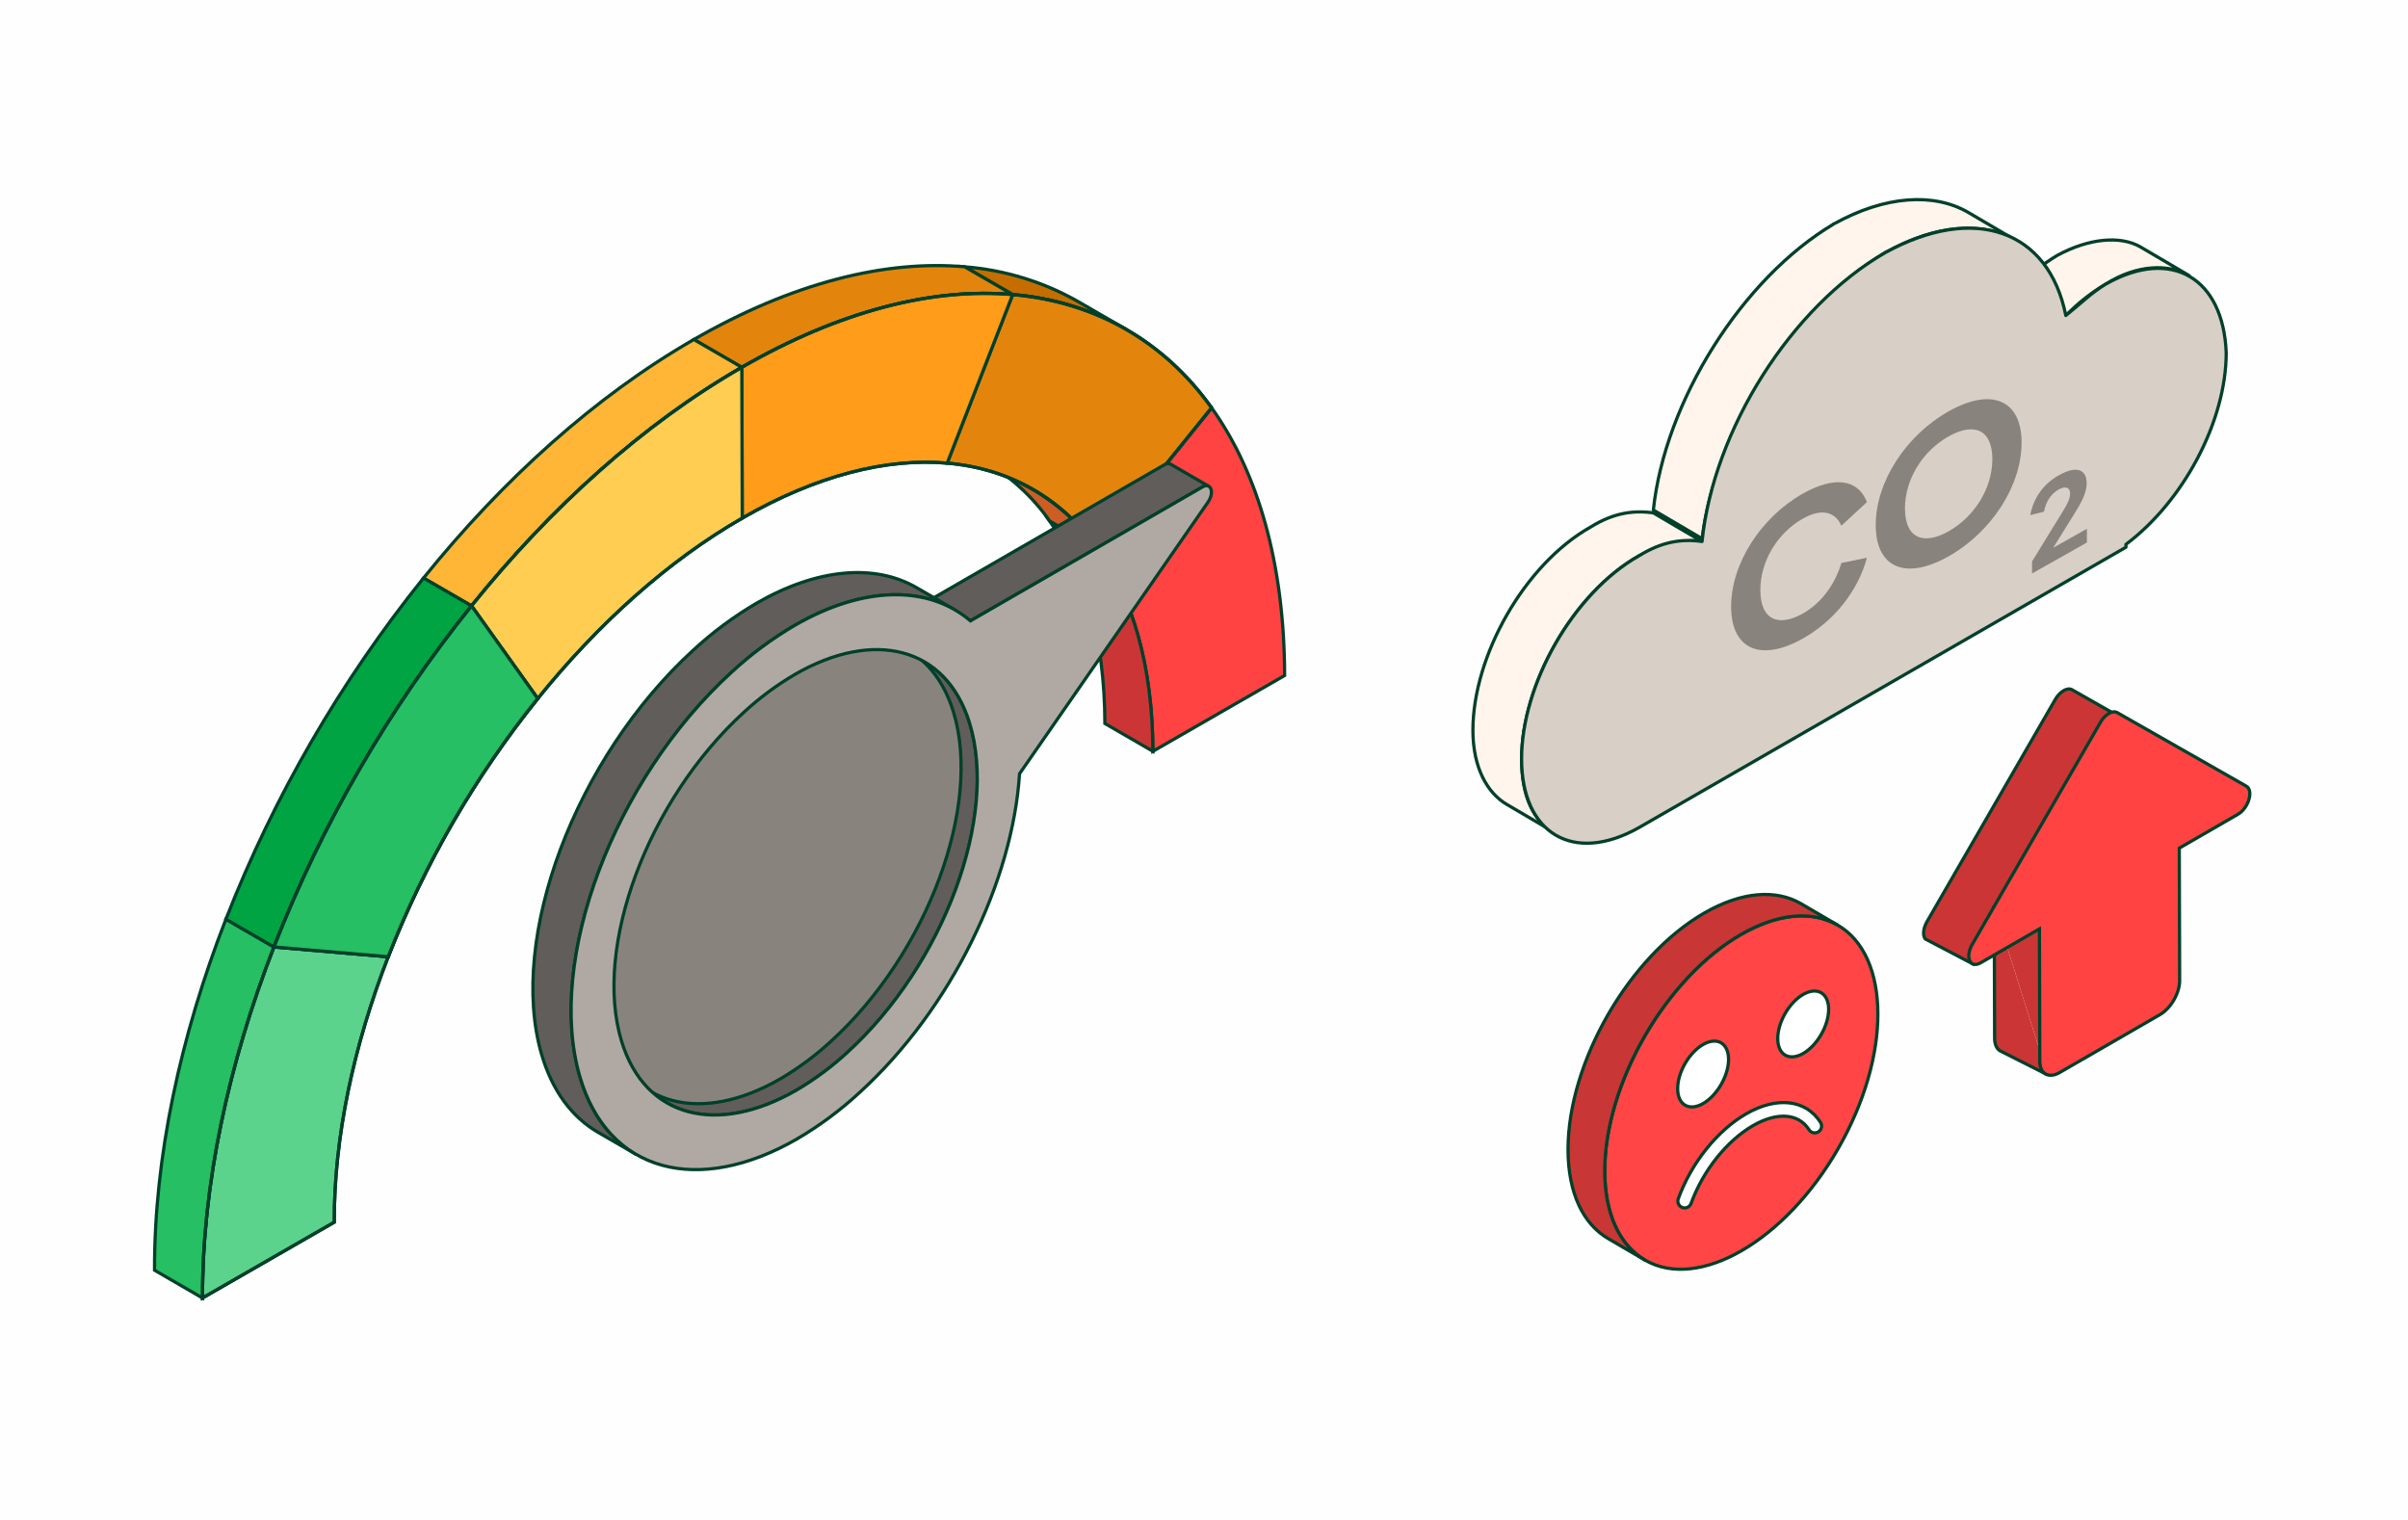 <svg width="374" height="236" viewBox="0 0 374 236" fill="none" xmlns="http://www.w3.org/2000/svg">
<mask id="path-1-inside-1_671_63468" fill="white">
<path d="M0 0H374V236H0V0Z"/>
</mask>
<path d="M0 0H374V236H0V0Z" fill="#FFFEFF"/>
<path d="M188.184 63.332C195.35 73.365 199.476 87.42 199.525 104.912L179.062 116.683C179.024 103.458 175.908 92.831 170.493 85.243L188.184 63.332Z" fill="#FF4343" stroke="#00402A" stroke-width="0.5" stroke-miterlimit="10"/>
<path d="M179.062 116.682L171.607 112.366C171.57 99.141 168.454 88.514 163.038 80.926L170.492 85.24C175.908 92.83 179.026 103.459 179.062 116.682Z" fill="#CC3535" stroke="#00402A" stroke-width="0.5" stroke-miterlimit="10"/>
<path d="M153.065 71.746L160.519 76.062C164.467 78.373 167.868 81.503 170.492 85.241L163.037 80.925C160.414 77.187 157.012 74.056 153.065 71.746Z" fill="#CC5D25" stroke="#00402A" stroke-width="0.5" stroke-miterlimit="10"/>
<path d="M167.556 46.896L175.011 51.212C169.582 48.108 163.528 46.242 157.287 45.75L149.833 41.434C156.074 41.926 162.127 43.792 167.556 46.896Z" fill="#C66D00" stroke="#00402A" stroke-width="0.5" stroke-miterlimit="10"/>
<path d="M157.287 45.748C170.084 46.864 180.764 52.942 188.184 63.33L170.492 85.239C164.88 77.373 156.796 72.77 147.111 71.926L157.287 45.748Z" fill="#E3850D" stroke="#00402A" stroke-width="0.5" stroke-miterlimit="10"/>
<path d="M115.215 57.045L107.761 52.729C123.074 43.921 137.445 40.355 149.832 41.433L157.287 45.749C144.9 44.668 130.528 48.236 115.215 57.045Z" fill="#E3850D" stroke="#00402A" stroke-width="0.5" stroke-miterlimit="10"/>
<path d="M115.215 57.046C130.528 48.237 144.9 44.671 157.287 45.749L147.111 71.929C137.74 71.11 126.868 73.807 115.282 80.471L115.215 57.046Z" fill="#FF9C1A" stroke="#00402A" stroke-width="0.5" stroke-miterlimit="10"/>
<path d="M42.54 147.07L60.298 148.591C54.933 162.39 51.88 176.579 51.918 189.817L31.454 201.588C31.405 184.082 35.444 165.318 42.54 147.07Z" fill="#5BD38C" stroke="#00402A" stroke-width="0.5" stroke-miterlimit="10"/>
<path d="M31.455 201.59L24 197.273C23.953 179.767 27.99 161.004 35.087 142.756L42.54 147.072C35.444 165.32 31.405 184.083 31.455 201.59Z" fill="#26BF64" stroke="#00402A" stroke-width="0.5" stroke-miterlimit="10"/>
<path d="M73.229 94.092L65.775 89.776C78.113 74.478 92.453 61.535 107.762 52.728L115.216 57.045C99.907 65.85 85.568 78.794 73.229 94.092Z" fill="#FFB536" stroke="#00402A" stroke-width="0.5" stroke-miterlimit="10"/>
<path d="M115.215 57.045L115.282 80.472C103.7 87.132 92.854 96.927 83.519 108.501L73.228 94.095C85.568 78.795 99.907 65.851 115.215 57.045Z" fill="#FFCD52" stroke="#00402A" stroke-width="0.5" stroke-miterlimit="10"/>
<path d="M42.54 147.072L35.086 142.756C42.564 123.65 52.911 105.787 65.774 89.777L73.228 94.093C60.365 110.103 50.018 127.966 42.54 147.072Z" fill="#00A443" stroke="#00402A" stroke-width="0.5" stroke-miterlimit="10"/>
<path d="M73.229 94.094L83.52 108.5C73.786 120.614 65.956 134.133 60.299 148.592L42.54 147.072C50.018 127.966 60.366 110.103 73.229 94.094Z" fill="#FF742F" stroke="#00402A" stroke-width="0.5" stroke-miterlimit="10"/>
<path d="M73.229 94.094L83.52 108.5C73.786 120.614 65.956 134.133 60.299 148.592L42.54 147.072C50.018 127.966 60.366 110.103 73.229 94.094Z" fill="#26BF64" stroke="#00402A" stroke-width="0.5" stroke-miterlimit="10"/>
<path d="M157.287 45.748C144.9 44.667 130.53 48.235 115.216 57.044C99.903 65.854 85.568 78.794 73.229 94.092C60.366 110.101 50.018 127.964 42.54 147.07C35.444 165.318 31.405 184.082 31.454 201.588L51.918 189.817C51.88 176.579 54.933 162.39 60.298 148.591C65.955 134.132 73.785 120.613 83.52 108.499C92.854 96.924 103.7 87.132 115.283 80.47C126.865 73.808 137.741 71.109 147.112 71.928C156.796 72.773 164.88 77.375 170.493 85.241L188.184 63.33C180.764 52.942 170.084 46.864 157.287 45.748Z" stroke="#00402A" stroke-width="0.5" stroke-miterlimit="10"/>
<path d="M181.805 72.087C181.646 72.015 181.471 71.987 181.297 72.006C181.124 72.025 180.959 72.09 180.82 72.195L144.786 92.981L150.725 96.42L186.758 75.633C186.897 75.528 187.062 75.463 187.236 75.444C187.409 75.425 187.584 75.453 187.743 75.525L181.805 72.087Z" fill="#615D5A" stroke="#00402A" stroke-width="0.5" stroke-miterlimit="10"/>
<path d="M150.603 112.326C149.221 107.812 146.76 104.627 143.575 102.782L137.637 99.344C140.821 101.186 143.283 104.374 144.665 108.888C149.124 123.456 140.64 146.327 125.712 159.972C123.271 162.233 120.59 164.221 117.717 165.903C110.132 170.267 102.897 170.888 97.636 167.842L103.574 171.28C108.837 174.326 116.068 173.705 123.655 169.341C126.529 167.66 129.21 165.671 131.65 163.41C146.578 149.764 155.062 126.894 150.603 112.326Z" fill="#615D5A" stroke="#00402A" stroke-width="0.5" stroke-miterlimit="10"/>
<path d="M129.134 161.655C144.062 148.01 152.547 125.138 148.087 110.571C144.423 98.601 133.161 95.96 120.98 102.966C118.106 104.648 115.425 106.637 112.984 108.898C98.057 122.542 89.572 145.412 94.031 159.982C97.695 171.95 108.959 174.591 121.139 167.586C124.013 165.905 126.694 163.915 129.134 161.655Z" fill="#89837E" stroke="#00402A" stroke-width="0.5" stroke-miterlimit="10"/>
<path d="M98.832 179.301L92.893 175.863C88.864 173.529 85.77 169.462 84.101 163.691C78.889 145.667 89.357 117.718 107.657 100.991C110.673 98.197 113.986 95.739 117.537 93.661C126.916 88.266 135.854 87.5 142.356 91.265L148.294 94.703C141.792 90.938 132.854 91.704 123.475 97.099C119.924 99.177 116.611 101.635 113.595 104.429C95.296 121.156 84.827 149.105 90.039 167.129C91.708 172.9 94.799 176.967 98.832 179.301Z" fill="#615D5A" stroke="#00402A" stroke-width="0.5" stroke-miterlimit="10"/>
<path d="M186.758 75.633C188.094 74.865 188.668 76.483 187.604 78.013L158.349 120.168C157.29 136.812 147.794 156.625 133.549 169.64C130.556 172.413 127.268 174.852 123.743 176.914C108.525 185.668 94.409 182.238 90.04 167.132C84.828 149.108 95.296 121.159 113.596 104.431C116.612 101.637 119.925 99.18 123.476 97.102C134.086 90.999 144.132 90.82 150.726 96.423L186.758 75.633ZM131.65 163.41C146.578 149.765 155.063 126.894 150.603 112.326C146.939 100.356 135.676 97.716 123.496 104.722C120.622 106.403 117.941 108.392 115.5 110.654C100.573 124.298 92.087 147.168 96.547 161.737C100.211 173.706 111.476 176.346 123.655 169.341C126.529 167.66 129.21 165.671 131.65 163.411V163.41Z" fill="#B0A9A3" stroke="#00402A" stroke-width="0.5" stroke-miterlimit="10"/>
<path d="M309.734 140.711L306.442 149.723L299.003 145.821C298.63 145.267 298.664 144.224 299.302 143.121L319.22 108.622C319.528 108.062 319.975 107.591 320.518 107.253C320.989 106.981 321.461 106.915 321.822 107.12L341.87 118.544C343.032 119.207 342.217 121.958 340.578 122.904L331.457 128.17L331.515 148.729C331.521 150.676 330.151 153.048 328.457 154.026L317.984 166.916" fill="#CC3535"/>
<path d="M309.734 140.711L306.442 149.723L299.003 145.821C298.63 145.267 298.664 144.224 299.302 143.121L319.22 108.622C319.528 108.062 319.975 107.591 320.518 107.253C320.989 106.981 321.461 106.915 321.822 107.12L341.87 118.544C343.032 119.207 342.217 121.958 340.578 122.904L331.457 128.17L331.515 148.729C331.521 150.676 330.151 153.048 328.457 154.026L317.984 166.916" stroke="#00402A" stroke-width="0.5" stroke-miterlimit="10"/>
<path d="M309.734 140.711L309.794 161.27C309.796 162.179 310.098 162.835 310.592 163.176L317.986 166.917" fill="#CC3535"/>
<path d="M309.734 140.711L309.794 161.27C309.796 162.179 310.098 162.835 310.592 163.176L317.986 166.917" stroke="#00402A" stroke-width="0.5" stroke-miterlimit="10"/>
<path d="M327.536 110.808C328.007 110.536 328.478 110.47 328.839 110.674L348.888 122.099C350.05 122.761 349.234 125.513 347.596 126.459L338.475 131.724L338.534 152.284C338.539 154.231 337.17 156.602 335.476 157.58L319.888 166.58C318.196 167.556 316.818 166.771 316.812 164.824L316.754 144.265L307.633 149.531C305.994 150.478 305.165 148.676 306.32 146.676L326.238 112.175C326.547 111.616 326.993 111.145 327.536 110.808Z" fill="#FF4343" stroke="#00402A" stroke-width="0.5" stroke-miterlimit="10"/>
<path d="M285.525 178.336C293.769 163.957 293.703 148.427 285.378 143.65C277.054 138.872 263.622 146.656 255.378 161.036C247.135 175.415 247.2 190.945 255.525 195.722C263.85 200.5 277.281 192.716 285.525 178.336Z" fill="#FF4545" stroke="#00402A" stroke-width="0.5" stroke-miterlimit="10"/>
<path d="M268.472 164.536C268.472 162.009 266.698 160.971 264.518 162.221C262.338 163.47 260.565 166.546 260.565 169.072C260.565 171.598 262.339 172.637 264.518 171.387C266.698 170.137 268.472 167.062 268.472 164.536Z" fill="white" stroke="#00402A" stroke-width="0.5" stroke-miterlimit="10"/>
<path d="M284.017 156.76C284.017 154.234 282.243 153.196 280.063 154.445C277.884 155.695 276.11 158.77 276.11 161.297C276.11 163.823 277.883 164.861 280.063 163.612C282.243 162.362 284.017 159.287 284.017 156.76Z" fill="white" stroke="#00402A" stroke-width="0.5" stroke-miterlimit="10"/>
<path d="M243.539 178.531C243.539 185.364 245.944 190.166 249.827 192.394L255.526 195.723C251.642 193.496 249.238 188.693 249.238 181.86C249.238 168.282 258.735 151.824 270.452 145.1C276.271 141.76 281.544 141.451 285.377 143.651L279.679 140.322C275.845 138.122 270.573 138.431 264.753 141.768C253.036 148.494 243.539 164.953 243.539 178.531Z" fill="#C93636" stroke="#00402A" stroke-width="0.5" stroke-miterlimit="10"/>
<path d="M261.655 187.601C261.484 187.601 261.317 187.56 261.166 187.482C261.015 187.403 260.886 187.289 260.788 187.15C260.691 187.01 260.628 186.85 260.606 186.681C260.584 186.512 260.602 186.341 260.66 186.181C262.675 180.637 266.716 175.581 271.206 172.988C275.958 170.244 280.487 170.761 282.746 174.306C282.822 174.423 282.875 174.555 282.901 174.692C282.926 174.83 282.925 174.972 282.895 175.109C282.866 175.246 282.81 175.375 282.73 175.49C282.65 175.605 282.548 175.704 282.43 175.779C282.312 175.854 282.18 175.905 282.042 175.929C281.904 175.953 281.762 175.949 281.626 175.918C281.489 175.887 281.36 175.829 281.246 175.748C281.132 175.666 281.035 175.563 280.962 175.444C279.339 172.898 276.007 172.659 272.264 174.821C268.186 177.178 264.501 181.808 262.649 186.904C262.574 187.109 262.439 187.285 262.261 187.41C262.084 187.534 261.872 187.601 261.655 187.601Z" fill="white" stroke="#00402A" stroke-width="0.5" stroke-miterlimit="10"/>
<path d="M332.419 38.336L339.982 42.779C336.868 41.002 331.974 41.002 327.081 44.112C324.856 45.444 323.077 46.777 320.853 48.999L313.29 44.556C315.069 42.779 317.294 41.002 319.518 39.669C324.412 37.003 329.305 36.559 332.419 38.336Z" fill="#FFF5EC" stroke="#00402A" stroke-width="0.5" stroke-miterlimit="10" stroke-linecap="round" stroke-linejoin="round"/>
<path d="M284.818 34.782C292.826 30.34 300.389 29.895 305.727 33.005L313.29 37.448C307.951 34.338 300.834 34.782 292.826 39.225" fill="#FFF5EC"/>
<path d="M284.818 34.782C292.826 30.34 300.389 29.895 305.727 33.005L313.29 37.448C307.951 34.338 300.834 34.782 292.826 39.225" stroke="#00402A" stroke-width="0.5" stroke-miterlimit="10" stroke-linecap="round" stroke-linejoin="round"/>
<path d="M292.826 39.226C278.59 47.668 266.579 66.328 264.355 83.656L256.792 79.213C258.571 62.33 270.583 43.225 284.818 34.783" fill="#FFF5EC"/>
<path d="M292.826 39.226C278.59 47.668 266.579 66.328 264.355 83.656L256.792 79.213C258.571 62.33 270.583 43.225 284.818 34.783" stroke="#00402A" stroke-width="0.5" stroke-miterlimit="10" stroke-linecap="round" stroke-linejoin="round"/>
<path d="M241.666 129.418L234.104 124.975C230.989 123.198 228.765 119.199 228.765 113.423C228.765 101.871 236.773 87.654 247.005 81.878C250.564 79.657 253.678 79.213 256.792 79.657L264.354 84.1C261.685 83.655 258.126 84.544 254.567 86.321C244.335 92.097 236.328 106.314 236.328 117.866C236.328 123.642 238.107 127.641 241.666 129.418Z" fill="#FFF5EC" stroke="#00402A" stroke-width="0.5" stroke-miterlimit="10" stroke-linecap="round" stroke-linejoin="round"/>
<path d="M292.826 39.225C306.617 31.672 318.183 35.67 320.853 48.999C323.077 47.222 324.856 45.445 327.081 44.112C337.313 38.336 345.32 43.224 345.765 54.775C345.765 65.438 339.092 77.879 330.195 84.543V84.987L254.567 128.528C244.335 134.304 236.328 129.417 236.328 117.865C236.328 106.313 244.335 92.096 254.567 86.32C258.126 84.099 261.24 83.654 264.354 84.099C266.134 66.771 278.145 47.666 292.826 39.225Z" fill="#D8CFC7" stroke="#00402A" stroke-width="0.5" stroke-miterlimit="10" stroke-linecap="round" stroke-linejoin="round"/>
<path d="M268.871 94.205C268.871 87.52 273.508 80.33 280.021 76.656C284.818 73.948 288.538 74.337 289.967 77.977L285.996 81.647C285.012 79.436 282.881 78.927 280.021 80.542C276.178 82.71 273.411 87.036 273.411 91.64C273.411 96.243 276.173 97.448 280.021 95.28C282.881 93.665 285.012 90.754 285.996 87.434L289.967 86.622C288.538 91.877 284.818 96.459 280.021 99.166C273.508 102.841 268.871 100.889 268.871 94.205Z" fill="#89837E"/>
<path d="M291.331 81.53C291.331 74.846 295.999 67.639 302.64 63.891C309.281 60.142 313.985 62.064 313.985 68.749C313.985 75.433 309.316 82.64 302.64 86.406C295.964 90.171 291.331 88.215 291.331 81.53ZM309.44 71.314C309.44 66.71 306.611 65.54 302.64 67.781C298.669 70.022 295.871 74.367 295.871 78.97C295.871 83.573 298.7 84.743 302.64 82.519C306.58 80.295 309.44 75.917 309.44 71.314Z" fill="#89837E"/>
<path d="M318.905 85.067L324.129 82.122V84.259L315.609 89.066V87.2L320.33 79.514C321.054 78.361 321.517 77.501 321.517 76.633C321.517 75.709 320.793 75.429 319.739 76.025C318.256 76.862 317.7 78.3 317.462 79.466L315.331 79.997C315.666 78.089 316.831 75.472 319.739 73.831C322.647 72.19 324.09 72.989 324.09 75.075C324.09 76.707 323.035 78.425 322.144 79.85L318.9 85.071L318.905 85.067Z" fill="#89837E"/>
</svg>
